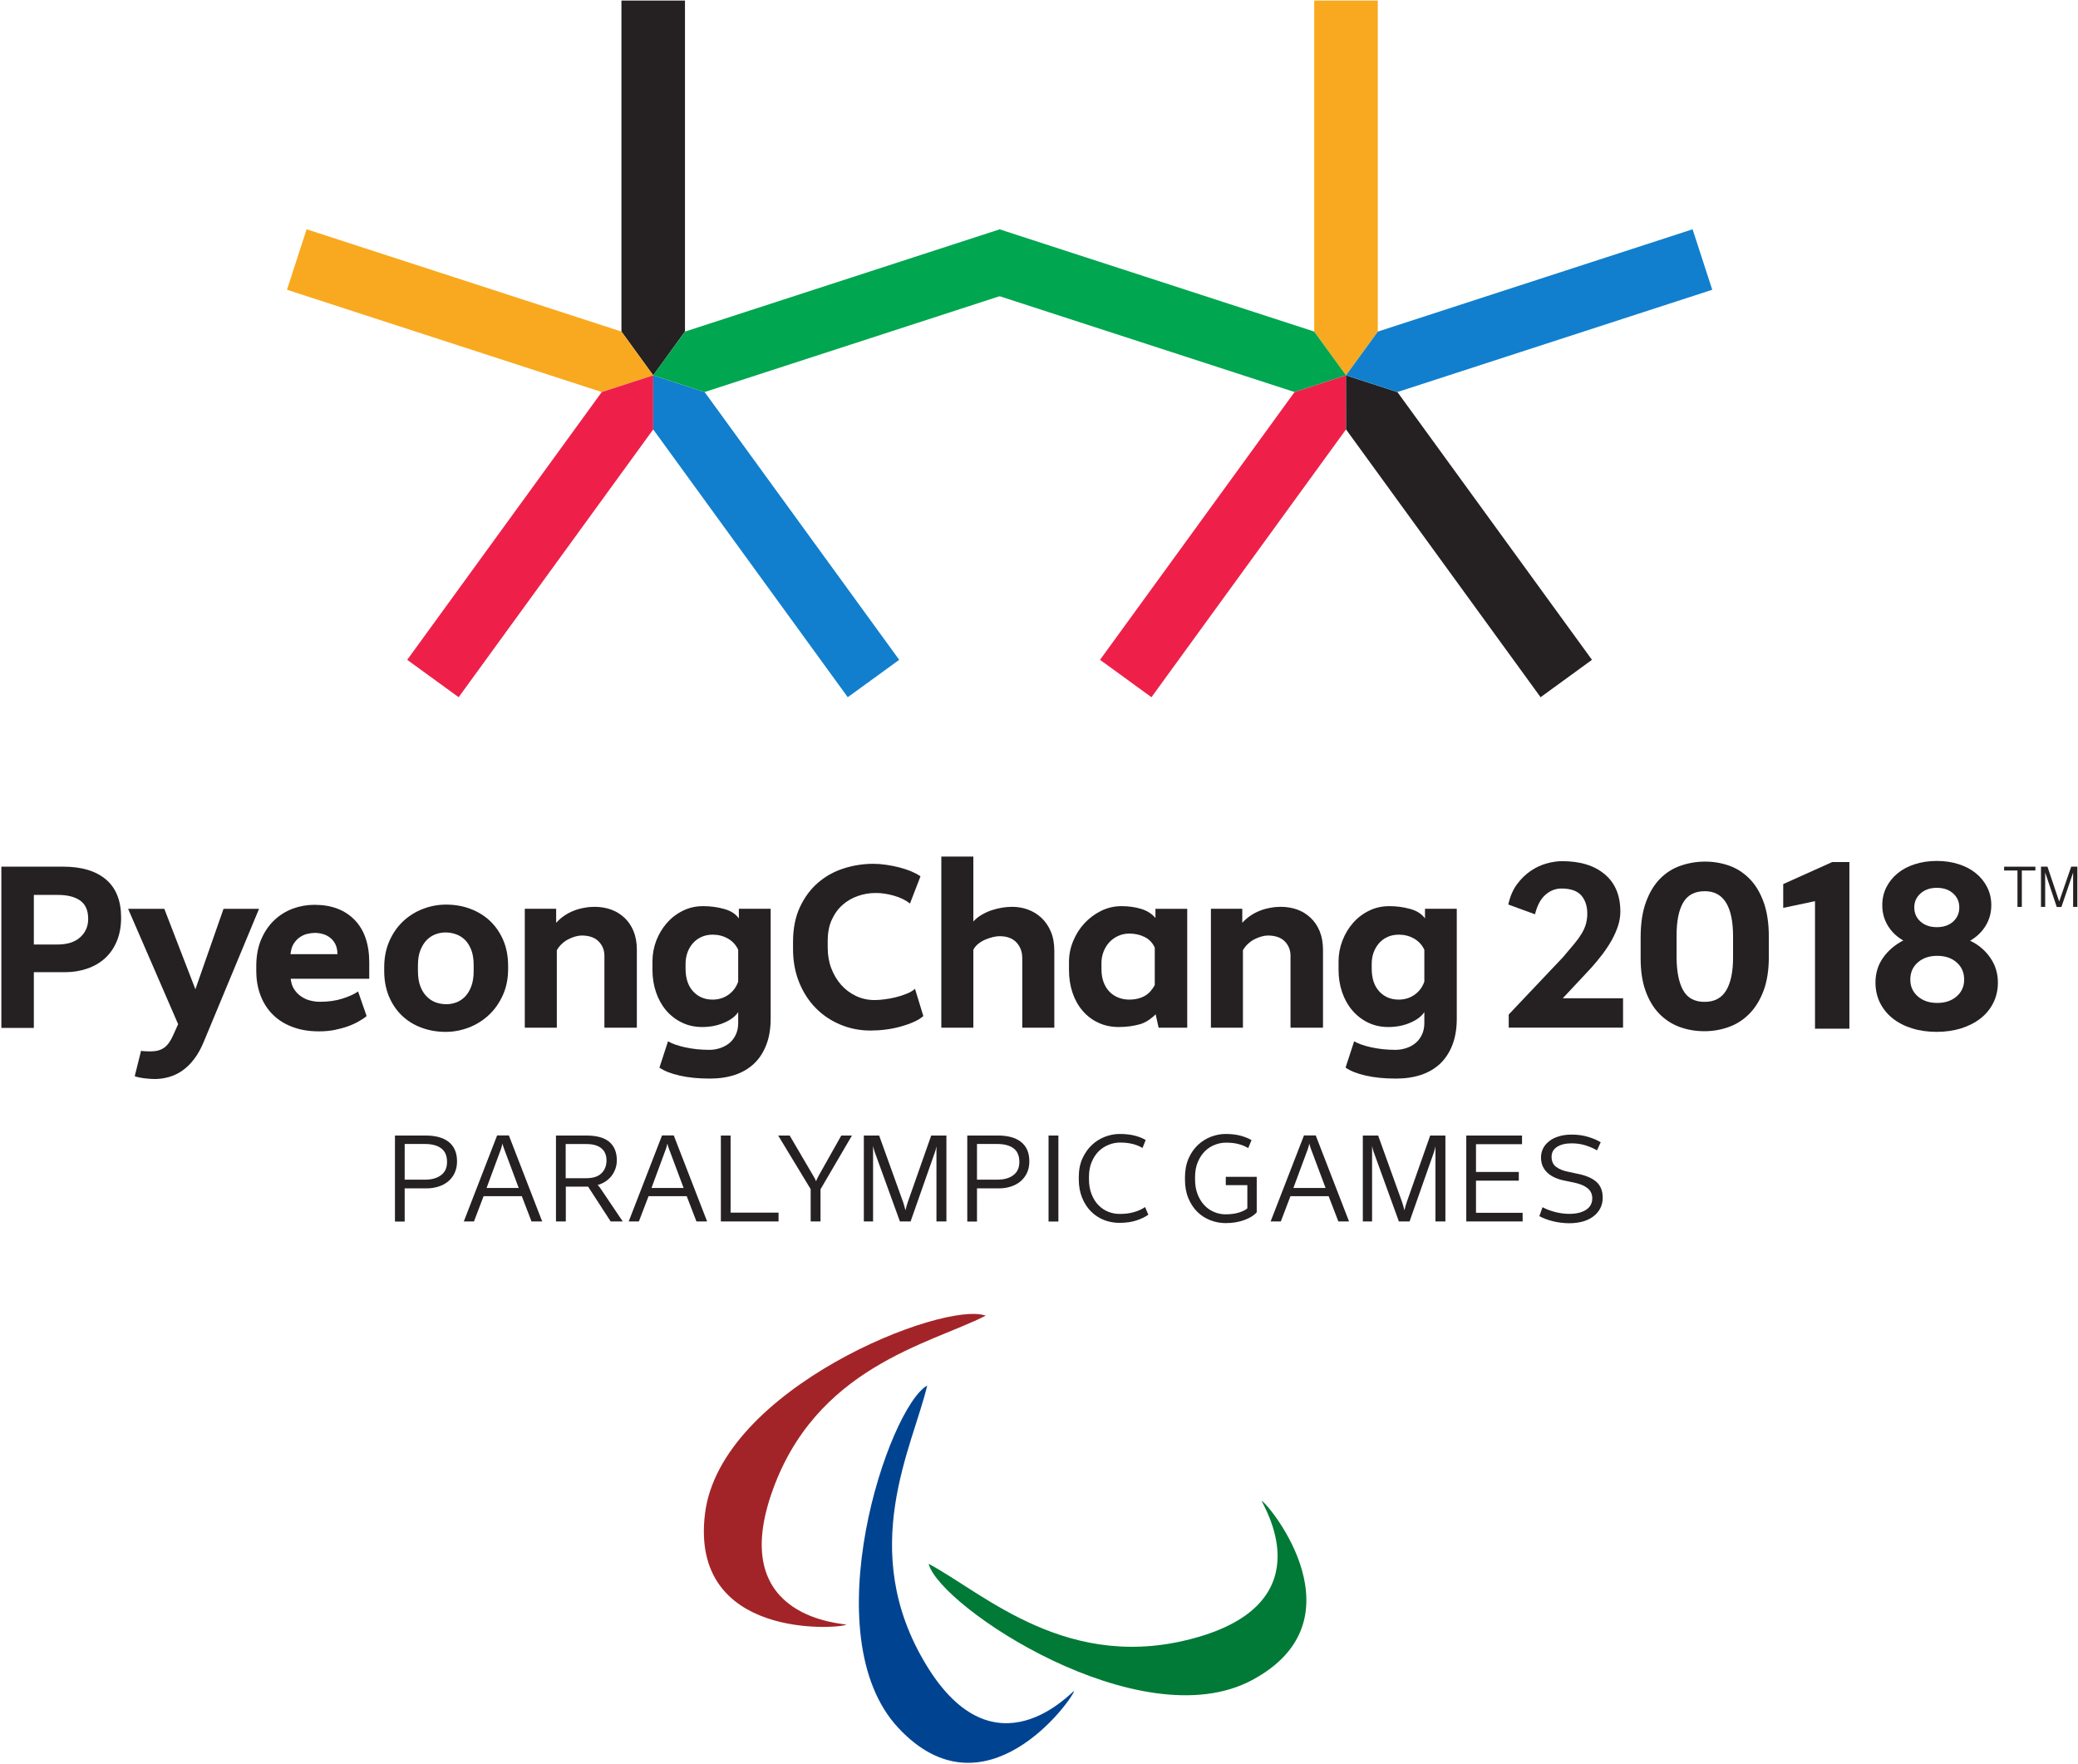 <?xml version="1.0" encoding="UTF-8" standalone="no"?>
<!-- Generator: Adobe Illustrator 15.0.2, SVG Export Plug-In . SVG Version: 6.00 Build 0)  -->

<svg
   xmlns:dc="http://purl.org/dc/elements/1.1/"
   xmlns:cc="http://creativecommons.org/ns#"
   xmlns:rdf="http://www.w3.org/1999/02/22-rdf-syntax-ns#"
   xmlns:svg="http://www.w3.org/2000/svg"
   xmlns="http://www.w3.org/2000/svg"
   xmlns:sodipodi="http://sodipodi.sourceforge.net/DTD/sodipodi-0.dtd"
   xmlns:inkscape="http://www.inkscape.org/namespaces/inkscape"
   version="1.1"
   id="Layer_1"
   x="0px"
   y="0px"
   width="1000"
   height="848.951"
   viewBox="0 0 1000 848.951"
   enable-background="new 0 0 165.38 46.241"
   xml:space="preserve"
   inkscape:version="0.48.5 r10040"
   sodipodi:docname="A.svg"><defs
   id="defs17"><clipPath
     clipPathUnits="userSpaceOnUse"
     id="clipPath3071"><path
       inkscape:connector-curvature="0"
       d="m 477.6,659.033 99.13,0 0,86.891 -99.13,0 0,-86.891 z"
       id="path3073" /></clipPath></defs><sodipodi:namedview
   pagecolor="#ffffff"
   bordercolor="#666666"
   borderopacity="1"
   objecttolerance="10"
   gridtolerance="10"
   guidetolerance="10"
   inkscape:pageopacity="0"
   inkscape:pageshadow="2"
   inkscape:window-width="1273"
   inkscape:window-height="1019"
   id="namedview15"
   showgrid="false"
   fit-margin-left="0.5"
   fit-margin-bottom="0.5"
   fit-margin-top="0.5"
   fit-margin-right="0.5"
   inkscape:zoom="0.2711446"
   inkscape:cx="1262.1805"
   inkscape:cy="-253.49783"
   inkscape:window-x="645"
   inkscape:window-y="-10"
   inkscape:window-maximized="0"
   inkscape:current-layer="g3" />
<g
   id="g3"
   transform="translate(336.205,482.049)">
	
	
	
	
	
<g
   id="g3067"
   transform="matrix(10.078,0,0,-10.078,-5148.803,7035.632)"><g
     id="g3069"
     clip-path="url(#clipPath3071)"><g
       id="g3075"
       transform="translate(517.946,668.374)"><path
         d="M 0,0 C -0.449,-0.197 -7.478,-0.696 -6.748,5.297 -6.017,11.289 4.669,15.496 6.657,14.758 3.995,13.399 -1.518,12.315 -3.589,6.215 -5.63,0.197 -0.05,0.082 0,0"
         style="fill:#a32428;fill-opacity:1;fill-rule:nonzero;stroke:none"
         id="path3077"
         inkscape:connector-curvature="0" /></g><g
       id="g3079"
       transform="translate(528.828,665.214)"><path
         d="m 0,0 c -0.134,-0.471 -4.269,-6.18 -8.393,-1.768 -4.125,4.409 -0.476,15.3 1.374,16.351 C -7.696,11.67 -10.407,6.75 -7.065,1.244 -3.771,-4.19 -0.093,0.008 0,0"
         style="fill:#004491;fill-opacity:1;fill-rule:nonzero;stroke:none"
         id="path3081"
         inkscape:connector-curvature="0" /></g><g
       id="g3083"
       transform="translate(537.785,674.293)"><path
         d="m 0,0 c 0.417,-0.253 4.858,-5.722 -0.47,-8.564 -5.325,-2.841 -14.903,3.499 -15.439,5.557 2.642,-1.403 6.689,-5.298 12.877,-3.496 C 3.065,-4.726 -0.039,-0.086 0,0"
         style="fill:#007a36;fill-opacity:1;fill-rule:nonzero;stroke:none"
         id="path3085"
         inkscape:connector-curvature="0" /></g><g
       id="g3087"
       transform="translate(507.209,745.924)"><path
         d="m 0,0 0,-15.804 1.518,-2.091 1.516,2.091 L 3.034,0 0,0 z"
         style="fill:#252122;fill-opacity:1;fill-rule:nonzero;stroke:none"
         id="path3089"
         inkscape:connector-curvature="0" /></g><g
       id="g3091"
       transform="translate(491.238,732.115)"><path
         d="m 0,0 15.029,-4.883 2.459,0.796 -1.519,2.092 L 0.938,2.887 0,0 z"
         style="fill:#f9a91f;fill-opacity:1;fill-rule:nonzero;stroke:none"
         id="path3093"
         inkscape:connector-curvature="0" /></g><g
       id="g3095"
       transform="translate(499.436,712.661)"><path
         d="M 0,0 9.29,12.785 9.291,15.368 6.833,14.57 -2.456,1.785 0,0 z"
         style="fill:#ee2049;fill-opacity:1;fill-rule:nonzero;stroke:none"
         id="path3097"
         inkscape:connector-curvature="0" /></g><g
       id="g3099"
       transform="translate(520.473,714.446)"><path
         d="m 0,0 -9.291,12.785 -2.455,0.797 0,-2.582 L -2.457,-1.785 0,0 z"
         style="fill:#117fcd;fill-opacity:1;fill-rule:nonzero;stroke:none"
         id="path3101"
         inkscape:connector-curvature="0" /></g><g
       id="g3103"
       transform="translate(525.275,735.002)"><path
         d="M 0,0 -15.03,-4.884 -16.549,-6.972 -14.094,-7.77 0.938,-2.887 0,0 z"
         style="fill:#00a650;fill-opacity:1;fill-rule:nonzero;stroke:none"
         id="path3105"
         inkscape:connector-curvature="0" /></g><g
       id="g3107"
       transform="translate(540.29,745.924)"><path
         d="m 0,0 0,-15.804 1.518,-2.091 1.517,2.091 L 3.035,0 0,0 z"
         style="fill:#f9a91f;fill-opacity:1;fill-rule:nonzero;stroke:none"
         id="path3109"
         inkscape:connector-curvature="0" /></g><g
       id="g3111"
       transform="translate(524.32,732.115)"><path
         d="m 0,0 15.031,-4.883 2.458,0.796 -1.521,2.092 L 0.94,2.887 0,0 z"
         style="fill:#00a650;fill-opacity:1;fill-rule:nonzero;stroke:none"
         id="path3113"
         inkscape:connector-curvature="0" /></g><g
       id="g3115"
       transform="translate(532.518,712.661)"><path
         d="M 0,0 9.289,12.785 9.291,15.368 6.833,14.57 -2.456,1.785 0,0 z"
         style="fill:#ee2049;fill-opacity:1;fill-rule:nonzero;stroke:none"
         id="path3117"
         inkscape:connector-curvature="0" /></g><g
       id="g3119"
       transform="translate(553.553,714.446)"><path
         d="M 0,0 -9.29,12.785 -11.745,13.582 -11.743,11 -2.454,-1.785 0,0 z"
         style="fill:#252122;fill-opacity:1;fill-rule:nonzero;stroke:none"
         id="path3121"
         inkscape:connector-curvature="0" /></g><g
       id="g3123"
       transform="translate(558.357,735.002)"><path
         d="M 0,0 -15.03,-4.884 -16.549,-6.972 -14.094,-7.77 0.939,-2.887 0,0 z"
         style="fill:#117fcd;fill-opacity:1;fill-rule:nonzero;stroke:none"
         id="path3125"
         inkscape:connector-curvature="0" /></g><g
       id="g3127"
       transform="translate(497.834,689.626)"><path
         d="M 0,0 C 0.318,0 0.571,0.072 0.762,0.216 0.953,0.357 1.048,0.568 1.048,0.842 1.048,1.137 0.957,1.356 0.772,1.493 0.59,1.634 0.327,1.704 -0.017,1.704 l -0.958,0 L -0.975,0 0,0 z m -1.439,2.107 1.473,0 C 0.26,2.107 0.465,2.082 0.649,2.034 0.832,1.984 0.99,1.909 1.119,1.809 1.249,1.708 1.349,1.582 1.418,1.427 1.489,1.273 1.525,1.088 1.525,0.873 1.525,0.662 1.485,0.475 1.407,0.313 1.331,0.155 1.226,0.019 1.095,-0.089 0.961,-0.196 0.809,-0.278 0.634,-0.331 0.461,-0.387 0.277,-0.415 0.085,-0.415 l -1.06,0 0,-1.584 -0.464,0 0,4.106 z"
         style="fill:#252122;fill-opacity:1;fill-rule:nonzero;stroke:none"
         id="path3129"
         inkscape:connector-curvature="0" /></g><g
       id="g3131"
       transform="translate(500.769,689.229)"><path
         d="M 0,0 1.535,0 0.839,1.863 C 0.827,1.898 0.812,1.937 0.796,1.988 0.779,2.037 0.766,2.082 0.76,2.125 0.751,2.082 0.741,2.037 0.727,1.991 0.714,1.945 0.702,1.904 0.691,1.868 L 0,0 z m 0.504,2.509 0.561,0 1.591,-4.107 -0.51,0 -0.464,1.207 -1.824,0 -0.459,-1.207 -0.486,0 1.591,4.107 z"
         style="fill:#252122;fill-opacity:1;fill-rule:nonzero;stroke:none"
         id="path3133"
         inkscape:connector-curvature="0" /></g><g
       id="g3135"
       transform="translate(505.516,689.695)"><path
         d="M 0,0 C 0.329,0 0.574,0.076 0.737,0.234 0.899,0.391 0.98,0.596 0.98,0.849 0.98,1.099 0.899,1.292 0.739,1.425 0.578,1.563 0.337,1.632 0.011,1.632 l -0.98,0 L -0.969,0 0,0 z m -1.433,2.038 1.454,0 C 0.514,2.038 0.878,1.935 1.116,1.734 1.354,1.528 1.473,1.236 1.473,0.854 1.473,0.709 1.449,0.577 1.404,0.449 1.359,0.323 1.297,0.21 1.218,0.107 1.139,0.005 1.042,-0.082 0.929,-0.157 0.816,-0.231 0.692,-0.287 0.555,-0.324 0.582,-0.342 0.61,-0.374 0.641,-0.415 0.67,-0.457 0.704,-0.504 0.742,-0.561 l 1.013,-1.502 -0.577,0 -1.076,1.66 -1.065,0 0,-1.66 -0.47,0 0,4.101 z"
         style="fill:#252122;fill-opacity:1;fill-rule:nonzero;stroke:none"
         id="path3137"
         inkscape:connector-curvature="0" /></g><g
       id="g3139"
       transform="translate(508.644,689.229)"><path
         d="M 0,0 1.534,0 0.838,1.863 C 0.826,1.898 0.812,1.937 0.795,1.988 0.778,2.037 0.767,2.082 0.759,2.125 0.75,2.082 0.74,2.037 0.727,1.991 0.716,1.945 0.703,1.904 0.69,1.868 L 0,0 z m 0.504,2.509 0.56,0 1.592,-4.107 -0.509,0 -0.465,1.207 -1.822,0 -0.462,-1.207 -0.486,0 1.592,4.107 z"
         style="fill:#252122;fill-opacity:1;fill-rule:nonzero;stroke:none"
         id="path3141"
         inkscape:connector-curvature="0" /></g><g
       id="g3143"
       transform="translate(511.957,691.733)"><path
         d="m 0,0 0.464,0 0,-3.682 2.29,0 0,-0.419 L 0,-4.101 0,0 z"
         style="fill:#252122;fill-opacity:1;fill-rule:nonzero;stroke:none"
         id="path3145"
         inkscape:connector-curvature="0" /></g><g
       id="g3147"
       transform="translate(516.245,689.173)"><path
         d="m 0,0 -1.551,2.56 0.549,0 1.115,-1.903 C 0.139,0.614 0.167,0.569 0.196,0.514 0.223,0.463 0.245,0.415 0.259,0.374 0.272,0.415 0.29,0.461 0.315,0.51 0.339,0.559 0.364,0.609 0.391,0.657 l 1.071,1.903 0.509,0 -1.501,-2.566 0,-1.535 -0.47,0 L 0,0 z"
         style="fill:#252122;fill-opacity:1;fill-rule:nonzero;stroke:none"
         id="path3149"
         inkscape:connector-curvature="0" /></g><g
       id="g3151"
       transform="translate(518.784,691.733)"><path
         d="m 0,0 0.731,0 1.15,-3.195 C 1.9,-3.247 1.918,-3.307 1.934,-3.372 1.952,-3.44 1.97,-3.505 1.988,-3.57 c 0.015,0.065 0.033,0.133 0.052,0.203 0.019,0.069 0.037,0.13 0.057,0.184 L 3.217,0 l 0.726,0 0,-4.101 -0.476,0 0,3.586 C 3.46,-0.566 3.448,-0.616 3.433,-0.672 3.418,-0.726 3.403,-0.773 3.387,-0.815 l -1.154,-3.286 -0.511,0 -1.206,3.325 c -0.03,0.091 -0.056,0.183 -0.075,0.278 l 0,-3.603 L 0,-4.101 0,0 z"
         style="fill:#252122;fill-opacity:1;fill-rule:nonzero;stroke:none"
         id="path3153"
         inkscape:connector-curvature="0" /></g><g
       id="g3155"
       transform="translate(525.162,689.626)"><path
         d="m 0,0 c 0.317,0 0.571,0.072 0.762,0.216 0.19,0.141 0.286,0.352 0.286,0.626 0,0.295 -0.091,0.514 -0.274,0.651 C 0.59,1.634 0.326,1.704 -0.017,1.704 l -0.958,0 L -0.975,0 0,0 z m -1.439,2.107 1.474,0 C 0.26,2.107 0.465,2.082 0.65,2.034 0.833,1.984 0.988,1.909 1.118,1.809 1.249,1.708 1.349,1.582 1.419,1.427 1.489,1.273 1.525,1.088 1.525,0.873 1.525,0.662 1.485,0.475 1.408,0.313 1.33,0.155 1.225,0.019 1.094,-0.089 0.96,-0.196 0.809,-0.278 0.635,-0.331 0.461,-0.387 0.278,-0.415 0.084,-0.415 l -1.059,0 0,-1.584 -0.464,0 0,4.106 z"
         style="fill:#252122;fill-opacity:1;fill-rule:nonzero;stroke:none"
         id="path3157"
         inkscape:connector-curvature="0" /></g><path
       d="m 527.604,691.733 0.47,0 0,-4.106 -0.47,0 0,4.106 z"
       style="fill:#252122;fill-opacity:1;fill-rule:nonzero;stroke:none"
       id="path3159"
       inkscape:connector-curvature="0" /><g
       id="g3161"
       transform="translate(530.987,687.564)"><path
         d="M 0,0 C -0.258,0 -0.503,0.046 -0.737,0.137 -0.972,0.23 -1.178,0.365 -1.356,0.545 -1.533,0.721 -1.674,0.938 -1.78,1.199 -1.885,1.457 -1.939,1.75 -1.939,2.079 l 0,0.107 c 0,0.34 0.059,0.639 0.176,0.894 0.117,0.253 0.268,0.47 0.453,0.642 0.184,0.174 0.394,0.303 0.627,0.391 0.232,0.089 0.465,0.131 0.698,0.131 0.283,0 0.53,-0.029 0.74,-0.085 0.209,-0.058 0.376,-0.126 0.5,-0.205 L 1.103,3.574 C 0.975,3.654 0.821,3.718 0.641,3.765 0.463,3.809 0.26,3.834 0.039,3.834 -0.146,3.834 -0.329,3.801 -0.508,3.729 -0.687,3.659 -0.847,3.555 -0.988,3.419 -1.126,3.28 -1.239,3.11 -1.324,2.904 -1.41,2.703 -1.453,2.464 -1.453,2.194 l 0,-0.115 c 0,-0.261 0.042,-0.493 0.12,-0.699 0.08,-0.208 0.187,-0.382 0.32,-0.523 0.134,-0.141 0.29,-0.248 0.468,-0.322 0.177,-0.073 0.366,-0.109 0.567,-0.109 0.247,0 0.476,0.028 0.681,0.088 0.207,0.061 0.382,0.141 0.524,0.241 L 1.381,0.389 C 1.23,0.282 1.039,0.189 0.805,0.112 0.573,0.038 0.305,0 0,0"
         style="fill:#252122;fill-opacity:1;fill-rule:nonzero;stroke:none"
         id="path3163"
         inkscape:connector-curvature="0" /></g><g
       id="g3165"
       transform="translate(536.055,687.971)"><path
         d="m 0,0 c 0.247,0 0.46,0.03 0.641,0.085 0.181,0.057 0.314,0.123 0.401,0.2 l 0,1.109 -1.03,0 0,0.396 1.478,0 0,-1.693 C 1.358,-0.053 1.16,-0.178 0.895,-0.273 0.632,-0.37 0.334,-0.419 0.006,-0.419 c -0.252,0 -0.497,0.047 -0.73,0.136 -0.234,0.091 -0.442,0.223 -0.621,0.4 -0.18,0.174 -0.321,0.393 -0.43,0.652 -0.108,0.259 -0.162,0.557 -0.162,0.897 l 0,0.097 c 0,0.344 0.059,0.645 0.172,0.905 0.116,0.261 0.267,0.478 0.451,0.649 0.185,0.172 0.393,0.301 0.623,0.389 C -0.46,3.792 -0.23,3.837 0,3.837 0.294,3.837 0.546,3.805 0.751,3.745 0.957,3.685 1.12,3.617 1.241,3.542 L 1.083,3.162 C 0.955,3.242 0.804,3.306 0.632,3.351 0.46,3.4 0.257,3.422 0.023,3.422 -0.154,3.422 -0.333,3.39 -0.51,3.32 -0.688,3.252 -0.846,3.149 -0.986,3.012 -1.126,2.873 -1.238,2.701 -1.324,2.496 -1.412,2.291 -1.455,2.05 -1.455,1.773 l 0,-0.101 c 0,-0.268 0.04,-0.507 0.121,-0.714 C -1.252,0.75 -1.145,0.574 -1.011,0.434 -0.877,0.291 -0.721,0.185 -0.546,0.111 -0.37,0.038 -0.187,0 0,0"
         style="fill:#252122;fill-opacity:1;fill-rule:nonzero;stroke:none"
         id="path3167"
         inkscape:connector-curvature="0" /></g><g
       id="g3169"
       transform="translate(539.295,689.229)"><path
         d="M 0,0 1.538,0 0.839,1.863 C 0.828,1.898 0.814,1.937 0.797,1.988 0.781,2.037 0.767,2.082 0.761,2.125 0.753,2.082 0.742,2.037 0.729,1.991 0.716,1.945 0.703,1.904 0.693,1.868 L 0,0 z m 0.506,2.509 0.561,0 1.591,-4.107 -0.51,0 -0.465,1.207 -1.823,0 -0.46,-1.207 -0.487,0 1.593,4.107 z"
         style="fill:#252122;fill-opacity:1;fill-rule:nonzero;stroke:none"
         id="path3171"
         inkscape:connector-curvature="0" /></g><g
       id="g3173"
       transform="translate(542.611,691.733)"><path
         d="m 0,0 0.731,0 1.15,-3.195 C 1.9,-3.247 1.917,-3.307 1.934,-3.372 1.952,-3.44 1.969,-3.505 1.988,-3.57 c 0.015,0.065 0.032,0.133 0.051,0.203 0.019,0.069 0.037,0.13 0.057,0.184 L 3.217,0 l 0.726,0 0,-4.101 -0.475,0 0,3.586 C 3.459,-0.566 3.448,-0.616 3.432,-0.672 3.417,-0.726 3.402,-0.773 3.388,-0.815 l -1.156,-3.286 -0.511,0 -1.206,3.325 C 0.486,-0.685 0.46,-0.593 0.442,-0.498 l 0,-3.603 L 0,-4.101 0,0 z"
         style="fill:#252122;fill-opacity:1;fill-rule:nonzero;stroke:none"
         id="path3175"
         inkscape:connector-curvature="0" /></g><g
       id="g3177"
       transform="translate(547.551,691.733)"><path
         d="m 0,0 2.662,0 0,-0.413 -2.198,0 0,-1.326 2.044,0 0,-0.414 -2.044,0 0,-1.535 2.227,0 0,-0.413 L 0,-4.101 0,0 z"
         style="fill:#252122;fill-opacity:1;fill-rule:nonzero;stroke:none"
         id="path3179"
         inkscape:connector-curvature="0" /></g><g
       id="g3181"
       transform="translate(552.473,687.546)"><path
         d="m 0,0 c -0.133,0 -0.266,0.009 -0.403,0.025 -0.135,0.017 -0.265,0.04 -0.389,0.072 -0.125,0.031 -0.243,0.066 -0.352,0.109 -0.11,0.04 -0.207,0.085 -0.289,0.133 l 0.152,0.425 C -1.197,0.72 -1.103,0.677 -1,0.636 c 0.104,-0.038 0.212,-0.071 0.323,-0.101 0.112,-0.027 0.225,-0.05 0.34,-0.066 0.116,-0.014 0.224,-0.022 0.325,-0.022 0.34,0 0.61,0.064 0.809,0.194 0.197,0.127 0.297,0.311 0.297,0.548 0,0.202 -0.074,0.36 -0.224,0.482 C 0.72,1.793 0.508,1.88 0.233,1.939 l -0.46,0.095 c -0.159,0.03 -0.306,0.076 -0.444,0.136 -0.139,0.061 -0.258,0.135 -0.36,0.225 -0.101,0.093 -0.183,0.199 -0.238,0.321 -0.056,0.123 -0.085,0.264 -0.085,0.423 0,0.154 0.033,0.297 0.099,0.431 0.066,0.131 0.163,0.247 0.287,0.343 0.124,0.101 0.276,0.178 0.459,0.233 0.181,0.057 0.387,0.086 0.616,0.086 0.292,0 0.558,-0.036 0.796,-0.111 C 1.143,4.049 1.34,3.963 1.496,3.864 L 1.32,3.479 C 1.176,3.567 1,3.643 0.792,3.711 0.586,3.78 0.355,3.814 0.103,3.814 -0.189,3.814 -0.421,3.755 -0.592,3.643 -0.764,3.529 -0.849,3.372 -0.849,3.173 -0.849,2.961 -0.777,2.801 -0.632,2.69 -0.487,2.58 -0.289,2.502 -0.04,2.453 L 0.408,2.358 C 0.792,2.281 1.087,2.153 1.289,1.978 1.49,1.798 1.592,1.548 1.592,1.224 1.592,1.034 1.555,0.865 1.478,0.717 1.403,0.569 1.296,0.439 1.154,0.331 1.016,0.226 0.848,0.14 0.653,0.085 0.454,0.029 0.239,0 0,0"
         style="fill:#252122;fill-opacity:1;fill-rule:nonzero;stroke:none"
         id="path3183"
         inkscape:connector-curvature="0" /></g><g
       id="g3185"
       transform="translate(480.269,700.853)"><path
         d="m 0,0 c 0.475,0 0.84,0.115 1.095,0.346 0.255,0.23 0.382,0.522 0.382,0.88 0,0.396 -0.125,0.686 -0.376,0.868 -0.252,0.182 -0.608,0.274 -1.07,0.274 l -1.149,0 L -1.118,0 0,0 z m -2.669,3.717 2.963,0 C 1.167,3.717 1.845,3.513 2.326,3.105 2.808,2.697 3.049,2.09 3.049,1.287 3.049,0.862 2.981,0.487 2.845,0.162 2.709,-0.164 2.521,-0.436 2.28,-0.656 2.038,-0.875 1.752,-1.041 1.425,-1.152 1.096,-1.265 0.745,-1.321 0.368,-1.321 l -1.486,0 0,-2.66 -1.551,0 0,7.698 z"
         style="fill:#252122;fill-opacity:1;fill-rule:nonzero;stroke:none"
         id="path3187"
         inkscape:connector-curvature="0" /></g><g
       id="g3189"
       transform="translate(484.92,694.431)"><path
         d="m 0,0 c -0.196,0 -0.716,0.039 -0.952,0.136 l 0.304,1.216 c 0.09,-0.034 0.4,-0.032 0.469,-0.032 0.26,0 0.471,0.059 0.636,0.178 0.163,0.118 0.304,0.314 0.423,0.586 l 0.241,0.535 -2.389,5.508 1.729,0 1.484,-3.842 1.344,3.842 1.696,0 L 2.377,1.854 C 2.238,1.505 2.08,1.213 1.901,0.974 1.723,0.736 1.531,0.548 1.325,0.403 1.12,0.26 0.904,0.158 0.68,0.096 0.457,0.032 0.232,0 0,0"
         style="fill:#252122;fill-opacity:1;fill-rule:nonzero;stroke:none"
         id="path3191"
         inkscape:connector-curvature="0" /></g><g
       id="g3193"
       transform="translate(492.57,701.408)"><path
         d="m 0,0 c -0.106,0 -0.22,-0.015 -0.346,-0.043 -0.126,-0.026 -0.246,-0.08 -0.361,-0.156 -0.116,-0.077 -0.216,-0.181 -0.3,-0.309 -0.083,-0.129 -0.134,-0.298 -0.156,-0.508 l 2.241,0 c 0,0.181 -0.032,0.335 -0.094,0.466 C 0.921,-0.421 0.84,-0.316 0.737,-0.236 0.636,-0.157 0.522,-0.095 0.392,-0.057 0.263,-0.019 0.132,0 0,0 m 0.198,-4.701 c -0.46,0 -0.875,0.065 -1.246,0.203 -0.37,0.135 -0.685,0.329 -0.943,0.581 -0.258,0.251 -0.457,0.554 -0.595,0.911 -0.142,0.356 -0.212,0.757 -0.212,1.205 l 0,0.208 c 0,0.489 0.079,0.918 0.236,1.284 0.158,0.366 0.365,0.672 0.625,0.916 0.257,0.243 0.553,0.428 0.884,0.551 0.333,0.122 0.676,0.183 1.032,0.183 0.81,0 1.449,-0.239 1.917,-0.718 0.467,-0.479 0.701,-1.157 0.701,-2.037 l 0,-0.775 -3.75,0 c 0.022,-0.202 0.077,-0.373 0.168,-0.508 0.09,-0.136 0.202,-0.251 0.336,-0.34 0.131,-0.091 0.277,-0.157 0.434,-0.194 0.156,-0.039 0.308,-0.058 0.457,-0.058 0.403,0 0.763,0.051 1.078,0.152 0.313,0.1 0.562,0.215 0.744,0.34 L 2.471,-3.97 C 2.374,-4.055 2.249,-4.14 2.094,-4.225 1.941,-4.313 1.767,-4.393 1.571,-4.463 1.375,-4.532 1.163,-4.589 0.932,-4.636 0.702,-4.68 0.457,-4.701 0.198,-4.701"
         style="fill:#252122;fill-opacity:1;fill-rule:nonzero;stroke:none"
         id="path3195"
         inkscape:connector-curvature="0" /></g><g
       id="g3197"
       transform="translate(498.844,698.003)"><path
         d="m 0,0 c 0.168,0 0.329,0.031 0.487,0.089 0.157,0.061 0.297,0.155 0.42,0.284 0.122,0.129 0.219,0.294 0.292,0.491 0.073,0.199 0.11,0.439 0.11,0.717 l 0,0.294 C 1.309,2.154 1.271,2.393 1.195,2.592 1.116,2.791 1.016,2.953 0.891,3.075 0.765,3.196 0.622,3.285 0.46,3.342 0.299,3.397 0.137,3.426 -0.032,3.426 -0.2,3.426 -0.362,3.396 -0.519,3.337 -0.676,3.277 -0.816,3.184 -0.938,3.059 -1.059,2.932 -1.159,2.773 -1.235,2.577 -1.312,2.383 -1.352,2.144 -1.352,1.865 l 0,-0.274 c 0,-0.299 0.041,-0.55 0.121,-0.752 C -1.151,0.636 -1.045,0.472 -0.91,0.347 -0.779,0.219 -0.633,0.13 -0.478,0.079 -0.32,0.027 -0.162,0 0,0 m -0.022,-1.321 c -0.425,0 -0.818,0.07 -1.177,0.206 -0.36,0.135 -0.671,0.332 -0.933,0.587 -0.262,0.255 -0.465,0.562 -0.613,0.921 -0.145,0.359 -0.218,0.76 -0.218,1.198 l 0,0.158 c 0,0.468 0.081,0.889 0.245,1.262 0.164,0.374 0.384,0.69 0.659,0.949 0.276,0.258 0.593,0.455 0.948,0.591 0.356,0.137 0.724,0.205 1.101,0.205 0.418,0 0.809,-0.068 1.168,-0.205 C 1.517,4.415 1.829,4.222 2.096,3.971 2.359,3.718 2.57,3.413 2.724,3.052 2.876,2.694 2.954,2.288 2.954,1.834 l 0,-0.146 C 2.954,1.22 2.87,0.8 2.701,0.43 2.534,0.061 2.313,-0.255 2.037,-0.512 1.761,-0.773 1.444,-0.97 1.085,-1.111 0.724,-1.248 0.357,-1.321 -0.022,-1.321"
         style="fill:#252122;fill-opacity:1;fill-rule:nonzero;stroke:none"
         id="path3199"
         inkscape:connector-curvature="0" /></g><g
       id="g3201"
       transform="translate(502.594,702.559)"><path
         d="m 0,0 1.498,0 0,-0.67 c 0.112,0.125 0.239,0.238 0.382,0.336 0.143,0.098 0.293,0.177 0.456,0.241 0.16,0.063 0.326,0.109 0.497,0.139 0.171,0.033 0.336,0.048 0.497,0.048 0.279,0 0.541,-0.043 0.785,-0.129 0.244,-0.088 0.46,-0.22 0.645,-0.394 0.185,-0.174 0.33,-0.388 0.435,-0.643 0.104,-0.256 0.156,-0.551 0.156,-0.885 l 0,-3.72 -1.549,0 0,3.436 c 0,0.265 -0.091,0.492 -0.273,0.68 -0.181,0.188 -0.455,0.285 -0.817,0.285 -0.09,0 -0.191,-0.017 -0.303,-0.048 C 2.297,-1.357 2.186,-1.4 2.079,-1.455 1.97,-1.51 1.867,-1.584 1.77,-1.675 1.672,-1.766 1.592,-1.867 1.53,-1.979 l 0,-3.698 -1.53,0 L 0,0 z"
         style="fill:#252122;fill-opacity:1;fill-rule:nonzero;stroke:none"
         id="path3203"
         inkscape:connector-curvature="0" /></g><g
       id="g3205"
       transform="translate(511.569,701.324)"><path
         d="m 0,0 c -0.202,0 -0.383,-0.037 -0.543,-0.111 -0.161,-0.074 -0.297,-0.174 -0.41,-0.304 -0.111,-0.13 -0.199,-0.277 -0.256,-0.444 -0.059,-0.168 -0.089,-0.346 -0.089,-0.535 l 0,-0.229 c 0,-0.462 0.121,-0.824 0.362,-1.086 0.241,-0.261 0.55,-0.392 0.926,-0.392 0.293,0 0.549,0.08 0.764,0.236 0.217,0.156 0.371,0.364 0.461,0.623 l 0,1.519 C 1.112,-0.493 0.948,-0.315 0.728,-0.189 0.508,-0.063 0.266,0 0,0 m -0.167,-5.5 c 0.181,0 0.356,0.029 0.524,0.085 0.167,0.056 0.314,0.136 0.44,0.24 0.124,0.103 0.227,0.238 0.303,0.398 0.077,0.161 0.115,0.345 0.115,0.555 l 0,0.524 C 1.076,-3.908 0.847,-4.078 0.53,-4.211 0.212,-4.345 -0.133,-4.41 -0.502,-4.41 c -0.357,0 -0.68,0.071 -0.974,0.214 -0.295,0.144 -0.546,0.339 -0.756,0.587 -0.208,0.248 -0.368,0.538 -0.48,0.869 -0.111,0.332 -0.167,0.686 -0.167,1.063 l 0,0.399 c 0,0.342 0.061,0.671 0.181,0.99 0.124,0.316 0.292,0.598 0.505,0.842 0.213,0.246 0.467,0.441 0.765,0.587 0.296,0.147 0.617,0.22 0.968,0.22 0.343,0 0.674,-0.042 0.995,-0.131 C 0.857,1.142 1.094,0.991 1.247,0.776 l 0,0.459 1.519,0 0,-5.238 c 0,-0.48 -0.069,-0.901 -0.21,-1.261 C 2.416,-5.623 2.222,-5.923 1.97,-6.16 1.719,-6.398 1.415,-6.575 1.058,-6.695 0.703,-6.812 0.304,-6.872 -0.137,-6.872 c -0.543,0 -1.023,0.047 -1.439,0.142 -0.415,0.093 -0.738,0.222 -0.969,0.382 l 0.41,1.257 c 0.089,-0.055 0.204,-0.109 0.345,-0.157 0.14,-0.049 0.297,-0.093 0.47,-0.131 0.175,-0.038 0.362,-0.069 0.555,-0.09 0.196,-0.019 0.396,-0.031 0.598,-0.031"
         style="fill:#252122;fill-opacity:1;fill-rule:nonzero;stroke:none"
         id="path3207"
         inkscape:connector-curvature="0" /></g><g
       id="g3209"
       transform="translate(519.101,696.746)"><path
         d="M 0,0 C -0.509,0 -0.99,0.095 -1.44,0.284 -1.89,0.472 -2.283,0.737 -2.619,1.079 -2.954,1.422 -3.217,1.831 -3.41,2.311 -3.602,2.788 -3.698,3.317 -3.698,3.896 l 0,0.335 c 0,0.643 0.112,1.199 0.331,1.667 0.219,0.467 0.507,0.855 0.864,1.162 0.356,0.307 0.764,0.534 1.226,0.68 0.459,0.148 0.931,0.221 1.414,0.221 0.194,0 0.4,-0.016 0.617,-0.048 C 0.97,7.882 1.181,7.84 1.382,7.788 1.585,7.735 1.773,7.673 1.948,7.6 2.124,7.525 2.269,7.447 2.388,7.364 L 1.886,6.064 C 1.683,6.226 1.43,6.349 1.126,6.437 0.821,6.524 0.531,6.568 0.25,6.568 -0.041,6.568 -0.325,6.521 -0.597,6.425 -0.87,6.332 -1.114,6.191 -1.33,6.002 -1.547,5.813 -1.718,5.576 -1.848,5.288 -1.979,5.003 -2.042,4.668 -2.042,4.284 l 0,-0.334 c 0,-0.351 0.056,-0.677 0.171,-0.98 0.117,-0.304 0.274,-0.567 0.472,-0.791 0.201,-0.225 0.435,-0.399 0.707,-0.529 0.273,-0.129 0.57,-0.195 0.891,-0.195 0.127,0 0.278,0.012 0.456,0.033 C 0.832,1.509 1.014,1.542 1.2,1.587 1.384,1.632 1.558,1.689 1.722,1.755 1.887,1.821 2.021,1.9 2.126,1.991 L 2.524,0.692 C 2.406,0.586 2.252,0.492 2.064,0.409 1.876,0.326 1.667,0.252 1.44,0.189 1.213,0.126 0.975,0.079 0.728,0.047 0.479,0.015 0.237,0 0,0"
         style="fill:#252122;fill-opacity:1;fill-rule:nonzero;stroke:none"
         id="path3211"
         inkscape:connector-curvature="0" /></g><g
       id="g3213"
       transform="translate(522.484,705.054)"><path
         d="m 0,0 1.529,0 0,-3.103 c 0.113,0.128 0.244,0.232 0.394,0.32 0.15,0.087 0.306,0.16 0.47,0.215 0.163,0.055 0.33,0.097 0.499,0.125 0.167,0.028 0.33,0.042 0.492,0.042 0.259,0 0.508,-0.043 0.749,-0.129 0.241,-0.089 0.457,-0.22 0.645,-0.395 0.187,-0.174 0.338,-0.392 0.45,-0.654 0.111,-0.262 0.168,-0.571 0.168,-0.927 l 0,-3.666 -1.531,0 0,3.321 c 0,0.299 -0.091,0.549 -0.277,0.749 -0.186,0.199 -0.455,0.299 -0.812,0.299 -0.09,0 -0.196,-0.015 -0.314,-0.043 C 2.344,-3.874 2.223,-3.915 2.101,-3.966 1.978,-4.018 1.866,-4.085 1.765,-4.166 1.664,-4.246 1.585,-4.341 1.529,-4.453 l 0,-3.719 L 0,-8.172 0,0 z"
         style="fill:#252122;fill-opacity:1;fill-rule:nonzero;stroke:none"
         id="path3215"
         inkscape:connector-curvature="0" /></g><g
       id="g3217"
       transform="translate(531.461,701.376)"><path
         d="m 0,0 c -0.196,0 -0.375,-0.039 -0.539,-0.116 -0.165,-0.075 -0.304,-0.178 -0.42,-0.303 -0.115,-0.126 -0.204,-0.275 -0.272,-0.445 -0.067,-0.173 -0.099,-0.351 -0.099,-0.54 l 0,-0.294 c 0,-0.23 0.032,-0.436 0.099,-0.617 0.068,-0.182 0.159,-0.333 0.278,-0.455 0.119,-0.123 0.258,-0.217 0.419,-0.283 0.161,-0.066 0.335,-0.1 0.526,-0.1 0.291,0 0.544,0.061 0.758,0.183 0.212,0.122 0.367,0.332 0.465,0.512 l 0,1.787 c -0.104,0.23 -0.266,0.4 -0.487,0.509 C 0.51,-0.054 0.265,0 0,0 m 2.765,-4.494 -1.366,0 -0.142,0.639 C 1.151,-3.969 0.854,-4.227 0.535,-4.321 0.214,-4.414 -0.132,-4.462 -0.503,-4.462 c -0.355,0 -0.682,0.067 -0.974,0.205 -0.293,0.134 -0.544,0.326 -0.754,0.57 -0.209,0.244 -0.37,0.532 -0.482,0.863 -0.112,0.333 -0.168,0.694 -0.168,1.085 l 0,0.387 c 0,0.343 0.067,0.674 0.2,0.996 0.133,0.321 0.313,0.604 0.538,0.848 0.228,0.245 0.493,0.442 0.797,0.593 0.304,0.149 0.627,0.224 0.968,0.224 0.344,0 0.656,-0.043 0.943,-0.131 C 0.851,1.091 1.08,0.945 1.247,0.743 l 0,0.439 1.518,0 0,-5.676 z"
         style="fill:#252122;fill-opacity:1;fill-rule:nonzero;stroke:none"
         id="path3219"
         inkscape:connector-curvature="0" /></g><g
       id="g3221"
       transform="translate(535.357,702.559)"><path
         d="m 0,0 1.498,0 0,-0.67 c 0.111,0.125 0.239,0.238 0.383,0.336 0.141,0.098 0.293,0.177 0.455,0.241 0.161,0.063 0.326,0.109 0.496,0.139 0.172,0.033 0.338,0.048 0.499,0.048 0.278,0 0.542,-0.043 0.786,-0.129 0.244,-0.088 0.457,-0.22 0.642,-0.394 0.186,-0.174 0.331,-0.388 0.435,-0.643 0.104,-0.256 0.158,-0.551 0.158,-0.885 l 0,-3.72 -1.551,0 0,3.436 c 0,0.265 -0.089,0.492 -0.27,0.68 -0.182,0.188 -0.456,0.285 -0.818,0.285 -0.092,0 -0.193,-0.017 -0.304,-0.048 C 2.297,-1.357 2.187,-1.4 2.079,-1.455 1.97,-1.51 1.868,-1.584 1.769,-1.675 1.673,-1.766 1.591,-1.867 1.529,-1.979 l 0,-3.698 L 0,-5.677 0,0 z"
         style="fill:#252122;fill-opacity:1;fill-rule:nonzero;stroke:none"
         id="path3223"
         inkscape:connector-curvature="0" /></g><g
       id="g3225"
       transform="translate(544.333,701.324)"><path
         d="M 0,0 C -0.203,0 -0.385,-0.037 -0.545,-0.111 -0.706,-0.185 -0.841,-0.285 -0.954,-0.415 -1.065,-0.545 -1.15,-0.692 -1.21,-0.859 -1.269,-1.027 -1.298,-1.205 -1.298,-1.394 l 0,-0.229 c 0,-0.462 0.119,-0.824 0.36,-1.086 0.242,-0.261 0.55,-0.392 0.928,-0.392 0.292,0 0.547,0.08 0.764,0.236 0.217,0.156 0.371,0.364 0.461,0.623 l 0,1.519 C 1.109,-0.493 0.947,-0.315 0.727,-0.189 0.508,-0.063 0.266,0 0,0 m -0.168,-5.5 c 0.181,0 0.356,0.029 0.523,0.085 0.169,0.056 0.315,0.136 0.44,0.24 0.126,0.103 0.227,0.238 0.305,0.398 0.076,0.161 0.115,0.345 0.115,0.555 l 0,0.524 c -0.14,-0.21 -0.369,-0.38 -0.687,-0.513 -0.316,-0.134 -0.662,-0.199 -1.03,-0.199 -0.357,0 -0.683,0.071 -0.975,0.214 -0.293,0.144 -0.544,0.339 -0.754,0.587 -0.21,0.248 -0.37,0.538 -0.482,0.869 -0.114,0.332 -0.168,0.686 -0.168,1.063 l 0,0.399 c 0,0.342 0.061,0.671 0.184,0.99 0.122,0.316 0.288,0.598 0.502,0.842 0.214,0.246 0.467,0.441 0.765,0.587 0.296,0.147 0.62,0.22 0.97,0.22 0.341,0 0.672,-0.042 0.993,-0.131 C 0.855,1.142 1.092,0.991 1.246,0.776 l 0,0.459 1.518,0 0,-5.238 c 0,-0.48 -0.069,-0.901 -0.209,-1.261 C 2.416,-5.623 2.22,-5.923 1.97,-6.16 1.717,-6.398 1.414,-6.575 1.058,-6.695 0.701,-6.812 0.305,-6.872 -0.138,-6.872 c -0.542,0 -1.023,0.047 -1.439,0.142 -0.415,0.093 -0.737,0.222 -0.97,0.382 l 0.411,1.257 c 0.09,-0.055 0.204,-0.109 0.345,-0.157 0.139,-0.049 0.297,-0.093 0.47,-0.131 0.176,-0.038 0.361,-0.069 0.558,-0.09 0.193,-0.019 0.392,-0.031 0.595,-0.031"
         style="fill:#252122;fill-opacity:1;fill-rule:nonzero;stroke:none"
         id="path3227"
         inkscape:connector-curvature="0" /></g><g
       id="g3229"
       transform="translate(549.578,697.512)"><path
         d="M 0,0 2.591,2.736 C 2.803,2.984 2.981,3.196 3.128,3.373 3.276,3.55 3.393,3.713 3.482,3.861 3.569,4.01 3.635,4.153 3.676,4.291 3.718,4.429 3.743,4.58 3.75,4.742 3.763,5.123 3.674,5.431 3.482,5.666 3.288,5.898 2.966,6.015 2.517,6.015 2.237,6.015 1.981,5.916 1.755,5.718 1.526,5.52 1.359,5.209 1.254,4.785 L -0.021,5.251 C 0.063,5.633 0.2,5.955 0.394,6.218 0.588,6.478 0.807,6.692 1.054,6.859 1.299,7.025 1.555,7.143 1.818,7.214 2.081,7.286 2.324,7.321 2.549,7.321 3.413,7.321 4.092,7.113 4.587,6.693 5.083,6.278 5.33,5.683 5.33,4.911 5.33,4.686 5.294,4.46 5.22,4.233 5.146,4.007 5.046,3.78 4.92,3.553 4.794,3.327 4.646,3.102 4.477,2.879 4.308,2.657 4.13,2.44 3.939,2.228 L 2.58,0.774 l 2.879,0 0,-1.402 L 0,-0.628 0,0 z"
         style="fill:#252122;fill-opacity:1;fill-rule:nonzero;stroke:none"
         id="path3231"
         inkscape:connector-curvature="0" /></g><g
       id="g3233"
       transform="translate(558.932,698.115)"><path
         d="M 0,0 C 0.471,0 0.815,0.185 1.033,0.551 1.251,0.92 1.358,1.444 1.358,2.123 l 0,1.007 C 1.358,3.838 1.247,4.374 1.022,4.738 0.797,5.103 0.46,5.284 0.01,5.284 -0.468,5.284 -0.81,5.105 -1.022,4.744 -1.233,4.383 -1.339,3.86 -1.339,3.172 l 0,-1.018 c 0,-0.686 0.103,-1.216 0.308,-1.591 C -0.828,0.188 -0.483,0 0,0 m -0.008,-1.401 c -0.429,0 -0.828,0.07 -1.198,0.207 -0.368,0.138 -0.689,0.349 -0.964,0.632 -0.274,0.283 -0.49,0.643 -0.647,1.077 -0.159,0.436 -0.238,0.953 -0.238,1.554 l 0,0.997 c 0,0.674 0.084,1.238 0.255,1.7 0.166,0.458 0.394,0.833 0.676,1.118 0.286,0.288 0.613,0.494 0.987,0.62 0.371,0.128 0.757,0.193 1.159,0.193 C 0.429,6.697 0.815,6.63 1.18,6.501 1.546,6.368 1.868,6.161 2.149,5.873 2.431,5.587 2.653,5.216 2.819,4.759 2.983,4.302 3.066,3.753 3.066,3.11 l 0,-0.966 C 3.066,1.508 2.979,0.965 2.808,0.515 2.636,0.066 2.406,-0.3 2.122,-0.583 1.839,-0.866 1.513,-1.073 1.142,-1.204 0.775,-1.335 0.389,-1.401 -0.008,-1.401"
         style="fill:#252122;fill-opacity:1;fill-rule:nonzero;stroke:none"
         id="path3235"
         inkscape:connector-curvature="0" /></g><g
       id="g3237"
       transform="translate(564.203,702.923)"><path
         d="m 0,0 -1.518,-0.32 0,1.136 2.34,1.052 0.82,0 0,-7.958 L 0,-6.09 0,0 z"
         style="fill:#252122;fill-opacity:1;fill-rule:nonzero;stroke:none"
         id="path3239"
         inkscape:connector-curvature="0" /></g><g
       id="g3241"
       transform="translate(568.943,702.625)"><path
         d="m 0,0 c 0,-0.275 0.1,-0.501 0.301,-0.679 0.201,-0.176 0.459,-0.264 0.775,-0.264 0.322,0 0.582,0.088 0.779,0.264 C 2.051,-0.501 2.15,-0.275 2.15,0 2.15,0.269 2.051,0.491 1.855,0.668 1.658,0.847 1.398,0.935 1.076,0.935 0.76,0.935 0.502,0.847 0.301,0.668 0.1,0.491 0,0.269 0,0 m -0.19,-3.448 c 0,-0.325 0.12,-0.592 0.36,-0.8 0.238,-0.209 0.548,-0.313 0.927,-0.313 0.378,0 0.687,0.104 0.926,0.313 0.239,0.208 0.359,0.475 0.359,0.8 0,0.34 -0.12,0.613 -0.359,0.822 -0.239,0.21 -0.548,0.314 -0.926,0.314 -0.379,0 -0.689,-0.104 -0.927,-0.314 -0.24,-0.209 -0.36,-0.482 -0.36,-0.822 m -1.338,3.555 c 0,0.311 0.066,0.597 0.195,0.854 0.131,0.258 0.309,0.481 0.538,0.667 0.229,0.189 0.502,0.333 0.823,0.436 0.32,0.102 0.668,0.155 1.048,0.155 0.379,0 0.728,-0.053 1.046,-0.155 C 2.443,1.961 2.716,1.817 2.946,1.628 3.173,1.442 3.353,1.219 3.482,0.961 3.612,0.704 3.678,0.418 3.678,0.107 3.678,-0.253 3.588,-0.58 3.409,-0.875 3.229,-1.169 2.983,-1.407 2.666,-1.59 3.066,-1.782 3.388,-2.052 3.63,-2.404 3.872,-2.754 3.993,-3.147 3.993,-3.586 3.993,-3.939 3.92,-4.261 3.777,-4.551 3.633,-4.84 3.432,-5.089 3.171,-5.295 2.912,-5.499 2.602,-5.659 2.245,-5.772 c -0.359,-0.113 -0.752,-0.17 -1.18,-0.17 -0.428,0 -0.822,0.057 -1.181,0.17 -0.358,0.113 -0.664,0.273 -0.921,0.477 -0.257,0.206 -0.456,0.455 -0.601,0.744 -0.142,0.29 -0.215,0.612 -0.215,0.965 0,0.446 0.121,0.84 0.363,1.182 0.242,0.344 0.563,0.618 0.964,0.825 -0.315,0.182 -0.563,0.419 -0.737,0.71 -0.176,0.29 -0.265,0.616 -0.265,0.976"
         style="fill:#252122;fill-opacity:1;fill-rule:nonzero;stroke:none"
         id="path3243"
         inkscape:connector-curvature="0" /></g><g
       id="g3245"
       transform="translate(574.079,702.649)"><path
         d="m 0,0 -0.208,0 0,1.738 -0.638,0 0,0.183 1.493,0 0,-0.183 L 0,1.738 0,0 z"
         style="fill:#252122;fill-opacity:1;fill-rule:nonzero;stroke:none"
         id="path3247"
         inkscape:connector-curvature="0" /></g><g
       id="g3249"
       transform="translate(574.994,704.57)"><path
         d="M 0,0 0.309,0 0.868,-1.663 1.442,0 l 0.294,0 0,-1.921 -0.202,0 0,1.638 -0.559,-1.642 -0.222,0 -0.553,1.649 0,-1.645 -0.2,0 L 0,0 z"
         style="fill:#252122;fill-opacity:1;fill-rule:nonzero;stroke:none"
         id="path3251"
         inkscape:connector-curvature="0" /></g></g></g></g>
</svg>
